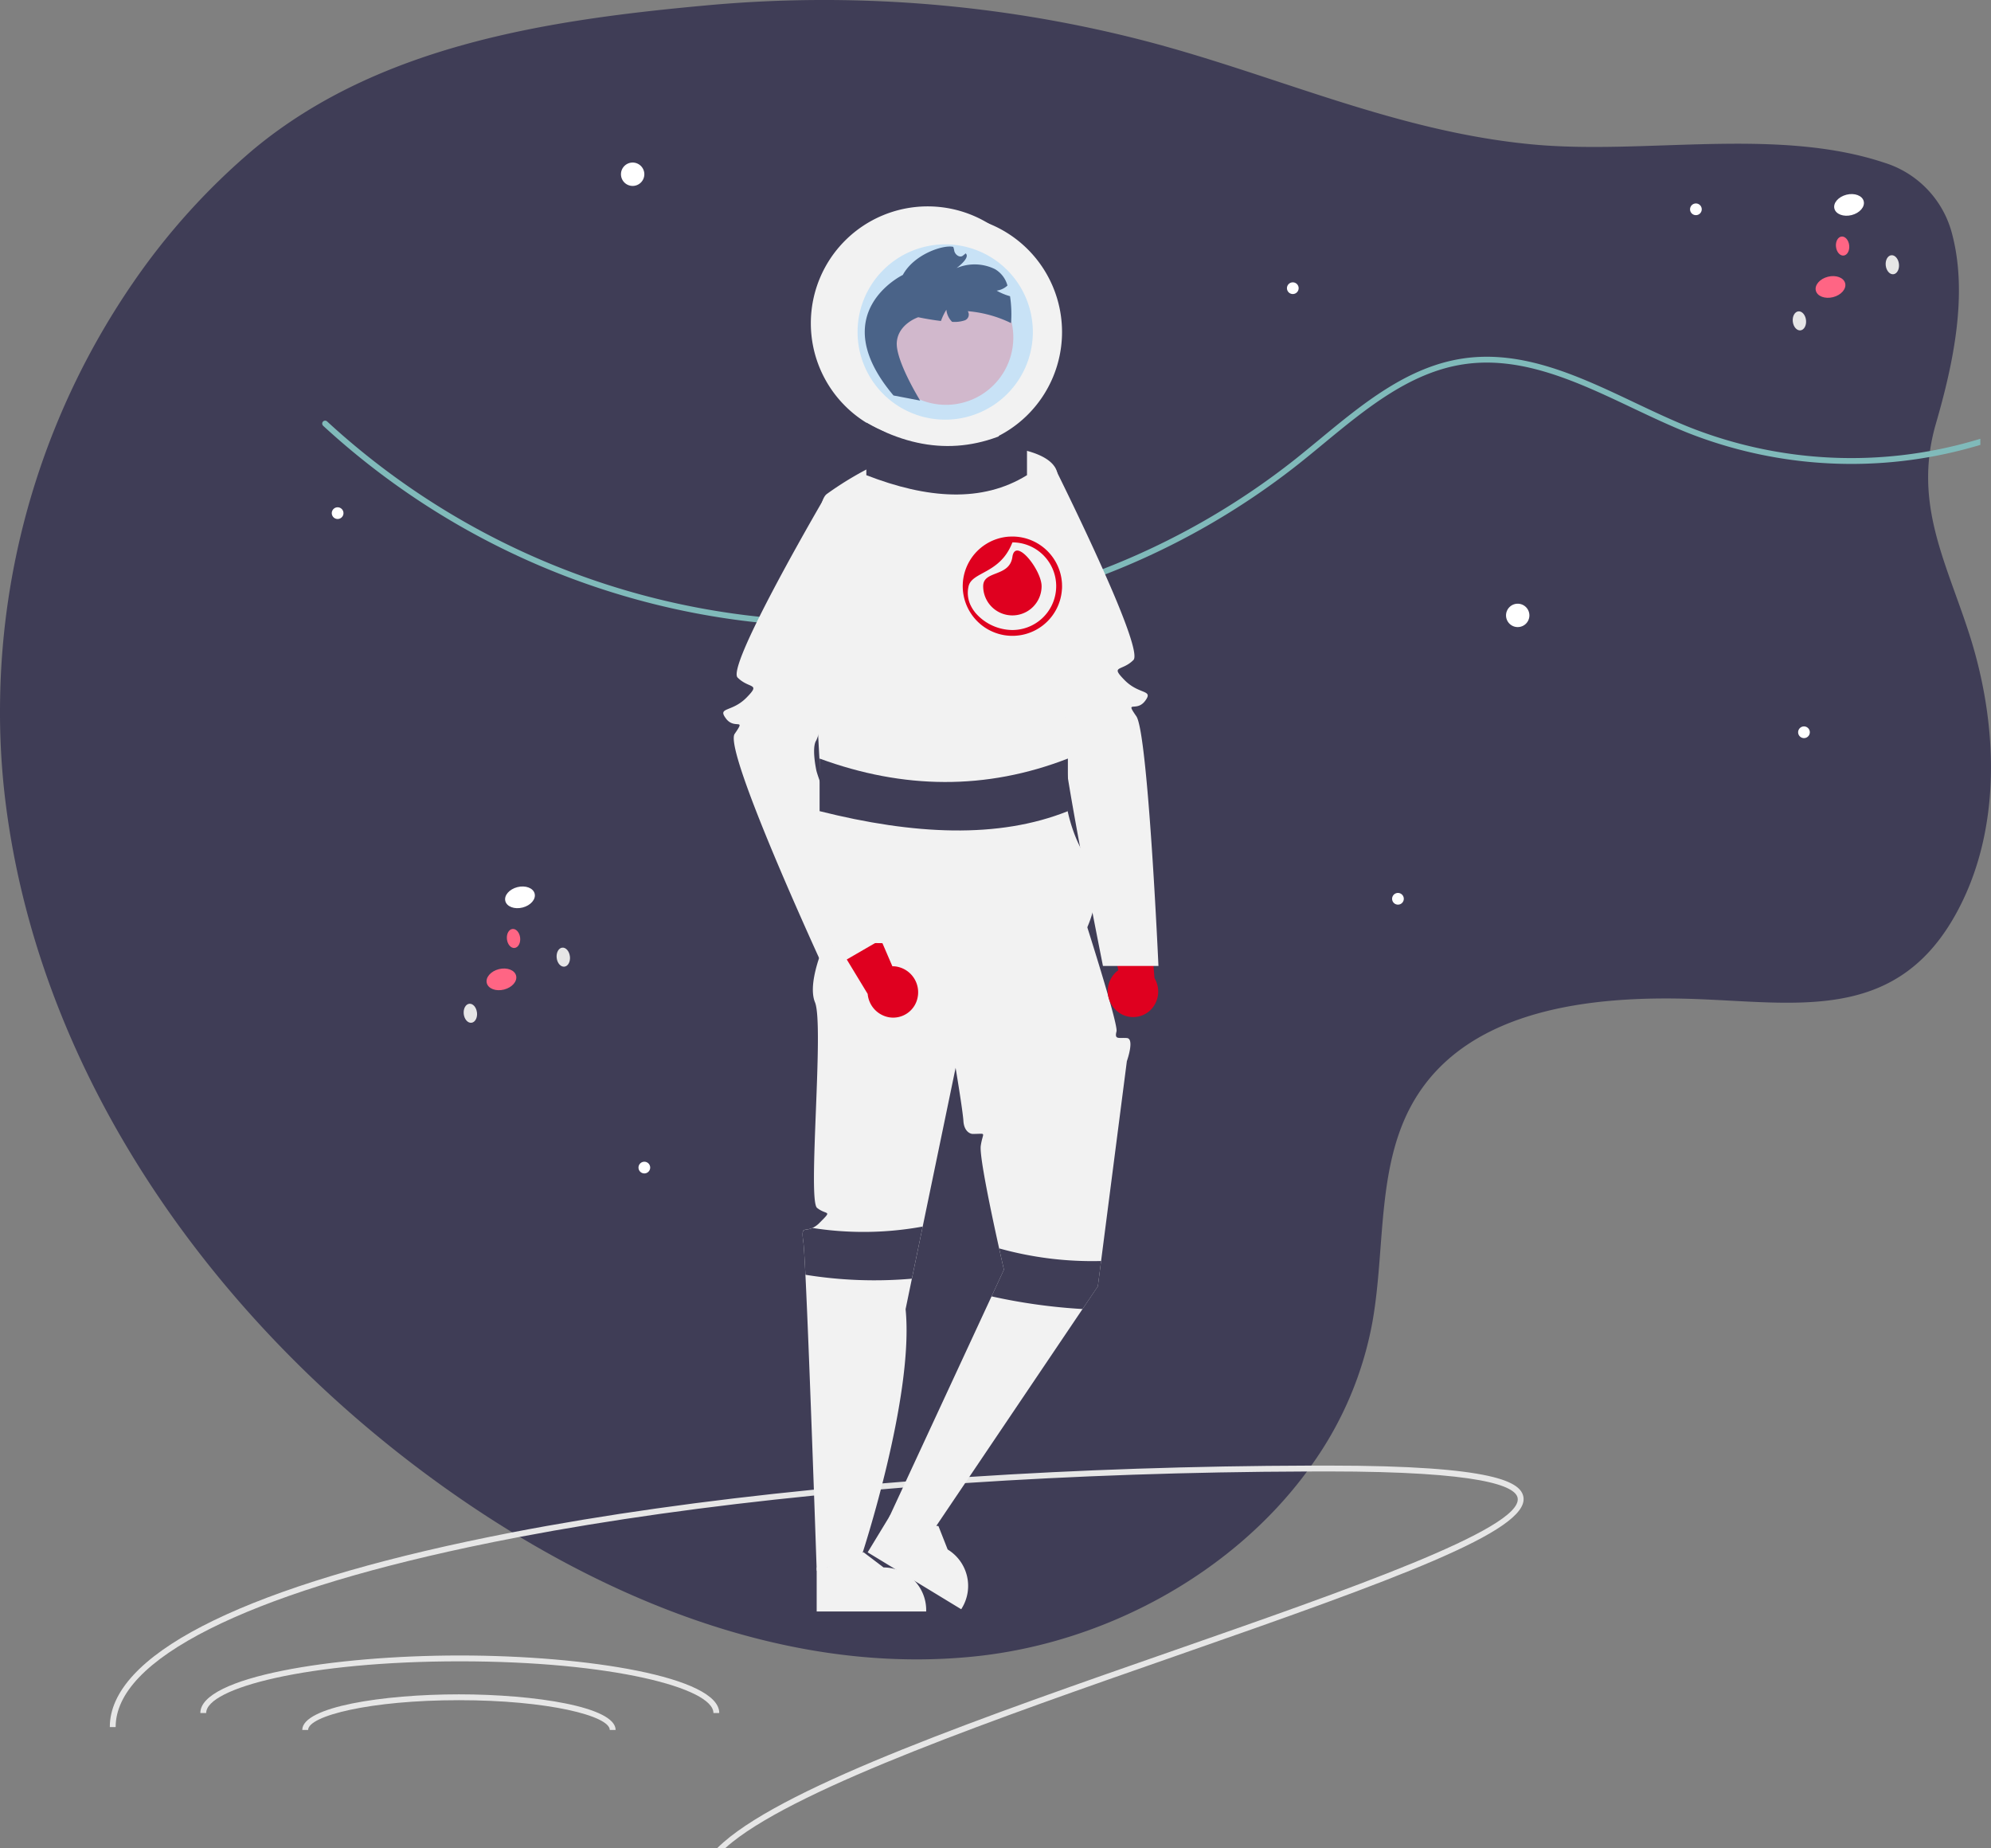 <svg xmlns="http://www.w3.org/2000/svg" xmlns:xlink="http://www.w3.org/1999/xlink" width="284.306" height="263.839" viewBox="0 0 284.306 263.839">
  <rect x="0" y="0" width="284.306" height="263.839" fill="#808080" stroke="none"/>
  <defs>
    <clipPath id="clip-path">
      <rect id="Rectangle_210" data-name="Rectangle 210" width="284.306" height="263.839" fill="none"/>
    </clipPath>
    <clipPath id="clip-path-3">
      <rect id="Rectangle_208" data-name="Rectangle 208" width="25.026" height="25.026" fill="#63bdff"/>
    </clipPath>
  </defs>
  <g id="Ilustracija:_kozmonavt" data-name="Ilustracija: kozmonavt" transform="translate(-0.001)">
    <g id="Group_453" data-name="Group 453" transform="translate(0.001)" clip-path="url(#clip-path)">
      <g id="Group_452" data-name="Group 452">
        <g id="Group_451" data-name="Group 451" clip-path="url(#clip-path)">
          <path id="Path_1676" data-name="Path 1676" d="M.776,114.411c4.964,40.176,30.9,75.792,64.1,98.95q4.042,2.822,8.284,5.414c.355.217.709.434,1.064.647,19.729,11.837,42.332,19.42,65.039,17.055,18.449-1.919,36.564-11.733,47.375-26.394.2-.275.409-.559.6-.838a50.647,50.647,0,0,0,8.743-20.53c1.944-10.966.434-23.091,6.474-32.447,7.833-12.138,24.609-14.115,39.045-13.66,14.748.465,28.867,3.472,37.54-11.676,6.948-12.136,6.318-27.554,2.135-40.5-3.351-10.373-8.007-18.674-4.73-29.973,2.436-8.4,4.634-18.481,2.262-27.23a14.389,14.389,0,0,0-9.631-10c-15.427-5.135-34.18-1.107-50.208-2.607-20.022-1.874-37.334-10.241-56.53-15.083A183.093,183.093,0,0,0,101.067.751C78.528,2.8,54.2,6.373,36.2,21.322A96.226,96.226,0,0,0,18.994,40.371,107.884,107.884,0,0,0,.008,100.387a104.076,104.076,0,0,0,.768,14.024" transform="translate(0 0)" fill="#3f3d56"/>
          <path id="Path_1677" data-name="Path 1677" d="M3.786,131.938a108.623,108.623,0,0,0,61.932,28.084q3.366.357,6.749.488c.5.021,1,.033,1.506.046.818.021,1.639.029,2.457.029q1.47,0,2.941-.042a106.724,106.724,0,0,0,16.9-1.848c.2-.042.4-.079.609-.121q1.32-.256,2.632-.551,2.515-.557,5.005-1.235c.538-.146,1.076-.3,1.614-.455.772-.221,1.539-.455,2.307-.692.288-.092.576-.179.863-.275s.584-.188.876-.288q2.672-.876,5.3-1.9a106.466,106.466,0,0,0,27.683-15.812c1.16-.922,2.336-1.889,3.47-2.828,6.1-5.03,12.4-10.232,20.092-11.366,8.3-1.222,16.275,2.557,23.984,6.211,2.615,1.239,5.318,2.519,7.992,3.591a63.68,63.68,0,0,0,40.918,1.956c.279-.075.559-.159.834-.242v-.872c-.275.083-.555.167-.834.246A62.88,62.88,0,0,1,199,132.2c-2.649-1.059-5.343-2.336-7.946-3.57-7.821-3.708-15.908-7.541-24.459-6.282-7.917,1.168-14.315,6.444-20.5,11.55-1.135.934-2.307,1.9-3.458,2.82a105.568,105.568,0,0,1-27.5,15.7h0c-1.677.651-3.374,1.264-5.08,1.831-.246.079-.492.158-.738.242l-.83.263q-1.057.338-2.119.642-1.039.313-2.09.592h0q-2.69.732-5.414,1.322c-.822.184-1.643.35-2.473.509-.179.038-.363.071-.546.1A105.552,105.552,0,0,1,79.628,159.7h0q-2.834.088-5.66.021c-.492-.012-.98-.029-1.468-.046q-3.2-.125-6.386-.45h0a107.768,107.768,0,0,1-61.753-27.9.418.418,0,0,0-.567.613Z" transform="translate(42.334 -71.171)" fill="#80baba"/>
          <path id="Path_1678" data-name="Path 1678" d="M502.718,304.444c-.2-.8-1.306-1.218-2.462-.926s-1.928,1.182-1.724,1.986,1.306,1.219,2.462.926,1.928-1.182,1.724-1.986" transform="translate(-426.373 -176.864)" fill="#fff"/>
          <path id="Path_1679" data-name="Path 1679" d="M468.874,304.225c-.2-.8-1.306-1.218-2.462-.926s-1.928,1.182-1.724,1.986,1.306,1.219,2.462.926,1.928-1.182,1.724-1.986" transform="translate(-378.412 -176.737)" fill="#3f3d56"/>
          <path id="Path_1680" data-name="Path 1680" d="M509.069,332.522c-.2-.8-1.306-1.218-2.462-.926s-1.928,1.182-1.724,1.986,1.306,1.219,2.462.926,1.928-1.182,1.724-1.986" transform="translate(-435.373 -193.231)" fill="#ff6584"/>
          <path id="Path_1681" data-name="Path 1681" d="M520.2,344.818c-.084-.749-.574-1.309-1.095-1.251s-.876.713-.792,1.461.574,1.309,1.1,1.251.876-.712.792-1.462" transform="translate(-452.093 -200.261)" fill="#e6e6e6"/>
          <path id="Path_1682" data-name="Path 1682" d="M522.983,366.026c-.084-.749-.574-1.309-1.095-1.251s-.875.713-.792,1.462.574,1.309,1.1,1.251.875-.712.792-1.462" transform="translate(-456.037 -212.623)" fill="#3f3d56"/>
          <path id="Path_1683" data-name="Path 1683" d="M488.383,325.61c-.084-.749-.574-1.309-1.095-1.251s-.875.713-.792,1.462.574,1.309,1.1,1.251.876-.712.792-1.462" transform="translate(-407.005 -189.064)" fill="#e6e6e6"/>
          <path id="Path_1684" data-name="Path 1684" d="M505.415,319.212c-.084-.749-.574-1.309-1.095-1.251s-.875.713-.792,1.462.574,1.309,1.095,1.251.876-.712.792-1.462" transform="translate(-431.141 -185.335)" fill="#ff6584"/>
          <path id="Path_1685" data-name="Path 1685" d="M484.432,301.926c-.084-.749-.574-1.309-1.095-1.251s-.876.713-.792,1.462.574,1.309,1.095,1.251.876-.712.792-1.462" transform="translate(-401.406 -175.259)" fill="#3f3d56"/>
          <path id="Path_1686" data-name="Path 1686" d="M47.718,67.444c-.2-.8-1.306-1.218-2.462-.926S43.328,67.7,43.532,68.5s1.306,1.219,2.462.926,1.928-1.182,1.724-1.986" transform="translate(218.411 -38.719)" fill="#fff"/>
          <path id="Path_1687" data-name="Path 1687" d="M54.069,95.522c-.2-.8-1.306-1.218-2.462-.926s-1.928,1.182-1.724,1.986,1.306,1.219,2.462.926,1.928-1.182,1.724-1.986" transform="translate(209.411 -55.085)" fill="#ff6584"/>
          <path id="Path_1688" data-name="Path 1688" d="M65.2,107.819c-.084-.75-.574-1.309-1.095-1.251s-.875.713-.792,1.462.574,1.309,1.095,1.251.876-.712.792-1.462" transform="translate(192.691 -62.115)" fill="#e6e6e6"/>
          <path id="Path_1689" data-name="Path 1689" d="M67.983,129.026c-.084-.749-.574-1.309-1.095-1.251s-.876.713-.792,1.462.574,1.309,1.095,1.251.876-.712.792-1.462" transform="translate(188.747 -74.477)" fill="#3f3d56"/>
          <path id="Path_1690" data-name="Path 1690" d="M33.383,88.61c-.084-.749-.574-1.309-1.095-1.251s-.876.713-.792,1.462.574,1.309,1.095,1.251.876-.712.792-1.462" transform="translate(237.779 -50.919)" fill="#e6e6e6"/>
          <path id="Path_1691" data-name="Path 1691" d="M50.415,82.212c-.084-.749-.574-1.309-1.095-1.251s-.876.713-.792,1.462.574,1.309,1.095,1.251.876-.712.792-1.462" transform="translate(213.643 -47.189)" fill="#ff6584"/>
          <path id="Path_1692" data-name="Path 1692" d="M29.432,64.926c-.084-.75-.574-1.309-1.095-1.251s-.876.713-.792,1.462.574,1.309,1.095,1.251.876-.712.792-1.462" transform="translate(243.378 -37.113)" fill="#3f3d56"/>
          <path id="Path_1693" data-name="Path 1693" d="M159.694,206.641a1.668,1.668,0,1,0,1.668,1.668,1.669,1.669,0,0,0-1.668-1.668" transform="translate(57.029 -120.45)" fill="#fff"/>
          <path id="Path_1694" data-name="Path 1694" d="M62.86,248.641a.834.834,0,1,0,.834.834.834.834,0,0,0-.834-.834" transform="translate(194.74 -144.931)" fill="#fff"/>
          <path id="Path_1695" data-name="Path 1695" d="M459.86,397.641a.834.834,0,1,0,.834.834.834.834,0,0,0-.834-.834" transform="translate(-367.851 -231.782)" fill="#fff"/>
          <path id="Path_1696" data-name="Path 1696" d="M201.86,305.641a.834.834,0,1,0,.834.834.834.834,0,0,0-.834-.834" transform="translate(-2.238 -178.156)" fill="#fff"/>
          <path id="Path_1697" data-name="Path 1697" d="M237.86,96.641a.834.834,0,1,0,.834.834.834.834,0,0,0-.834-.834" transform="translate(-53.254 -56.331)" fill="#fff"/>
          <path id="Path_1698" data-name="Path 1698" d="M564.86,173.641a.834.834,0,1,0,.834.834.834.834,0,0,0-.834-.834" transform="translate(-516.648 -101.214)" fill="#fff"/>
          <path id="Path_1699" data-name="Path 1699" d="M99.86,69.641a.834.834,0,1,0,.834.834.834.834,0,0,0-.834-.834" transform="translate(142.307 -40.593)" fill="#fff"/>
          <path id="Path_1700" data-name="Path 1700" d="M462.694,55.641a1.668,1.668,0,1,0,1.668,1.668,1.669,1.669,0,0,0-1.668-1.668" transform="translate(-372.354 -32.433)" fill="#fff"/>
          <path id="Path_1701" data-name="Path 1701" d="M160.013,538.977h.834c0-4.813,4.509-9.523,13.406-14,8.705-4.38,21.185-8.317,37.085-11.7q3.529-.751,7.22-1.451c12.73-2.419,26.874-4.4,42.023-5.906q4.7-.469,9.531-.872c1.043-.092,2.094-.175,3.149-.263q4.4-.344,8.889-.642c15.625-1.034,32.03-1.6,48.822-1.656.989-.008,1.981-.008,2.974-.008,21.869,0,26.807,2.065,27.1,3.8.747,4.388-24.547,13.2-49.006,21.731-27.074,9.435-54.9,19.137-64.376,27.4-.321.279-.621.559-.9.834h1.147c.3-.275.634-.555.984-.834,10.006-7.992,38.073-17.777,63.421-26.616,31.258-10.895,50.374-17.819,49.556-22.657-.355-2.094-3.85-4.492-27.925-4.492-.788,0-1.581,0-2.369,0-16.789.046-33.193.6-48.835,1.622q-4.586.294-9.08.651c-1.114.088-2.223.175-3.328.271q-4.955.413-9.781.893c-15.55,1.543-30.053,3.587-43.058,6.094q-3.229.626-6.332,1.285c-32.985,7.016-51.15,16.43-51.15,26.511" transform="translate(-144.333 -292.406)" fill="#e6e6e6"/>
          <path id="Path_1702" data-name="Path 1702" d="M435.377,574.851h.834c0-3.562,14.552-7.376,36.215-7.376s36.215,3.814,36.215,7.376h.834c0-5.139-18.837-8.21-37.049-8.21s-37.049,3.071-37.049,8.21" transform="translate(-406.768 -330.291)" fill="#e6e6e6"/>
          <path id="Path_1703" data-name="Path 1703" d="M470.856,585.031h.834c0-2.012,8.846-4.254,21.538-4.254s21.538,2.242,21.538,4.254h.834c0-3.3-11.526-5.088-22.372-5.088s-22.372,1.783-22.372,5.088" transform="translate(-427.692 -338.045)" fill="#e6e6e6"/>
          <path id="Path_1704" data-name="Path 1704" d="M340.71,70.641a16.684,16.684,0,1,0,16.684,16.684A16.684,16.684,0,0,0,340.71,70.641" transform="translate(-208.242 -41.176)" fill="#f2f2f2"/>
          <path id="Path_1705" data-name="Path 1705" d="M334.71,73.641a16.684,16.684,0,1,0,16.684,16.684A16.685,16.685,0,0,0,334.71,73.641" transform="translate(-199.74 -42.925)" fill="#f2f2f2"/>
          <path id="Path_1706" data-name="Path 1706" d="M364.533,539.775h15.638v-.2a6.087,6.087,0,0,0-6.087-6.087h0l-2.856-2.167-5.33,2.168h-1.365Z" transform="translate(-247.915 -309.705)" fill="#f2f2f2"/>
          <path id="Path_1707" data-name="Path 1707" d="M350.166,523.833l13.361,8.126.1-.169a6.087,6.087,0,0,0-2.037-8.364h0l-1.314-3.336-5.68-.918-1.166-.709Z" transform="translate(-226.268 -302.209)" fill="#f2f2f2"/>
          <path id="Path_1708" data-name="Path 1708" d="M294.719,352.832c.071.5.175,2.2.3,4.68.588,12.013,1.61,42.257,1.61,42.257l6.369-1.981s7.575-22.849,6.323-35.362l.9-4.355,1.543-7.441v0l4.7-22.661s1.03,6.14,1.114,7.579.918,1.856,1.335,1.856c2.09,0,1.447-.371,1.143,1.693-.221,1.485,1.589,10,2.624,14.653.4,1.81.684,3.036.684,3.036l-1.769,3.812-14.661,31.617,5.543,2.97L334.59,362.4l2.181-3.233.467-3.625,3.679-28.518s1.147-3.224,0-3.308-1.8.275-1.477-.947-6.348-21.665-6.348-21.665l-34.62,7.508s-3.412,6.782-2.085,10.011-1.089,28.23.292,29.339,2.265.221.363,2.127a3.5,3.5,0,0,1-1.014.734c-1.176.534-1.643-.334-1.31,2" transform="translate(-180.007 -175.516)" fill="#f2f2f2"/>
          <path id="Path_1709" data-name="Path 1709" d="M344.327,92.45a9.617,9.617,0,1,0,9.617,9.617,9.617,9.617,0,0,0-9.617-9.617" transform="translate(-209.248 -53.888)" fill="#ffb6b6"/>
          <path id="Path_1710" data-name="Path 1710" d="M339.471,105.647l3.812.73s-3.545-5.723-3.337-8.342,3.061-3.558,3.061-3.558,1.581.342,3.245.534a8.37,8.37,0,0,1,.772-1.606,2.8,2.8,0,0,0,.817,1.727,4.554,4.554,0,0,0,1.806-.209.877.877,0,0,0,.43-1.31,17.358,17.358,0,0,1,6.182,1.7,17.051,17.051,0,0,0-.146-3.837c-.092-.025-.184-.054-.275-.083a8.5,8.5,0,0,1-1.635-.713,2.818,2.818,0,0,0,1.543-.726,3.865,3.865,0,0,0-1.789-2.348,6.6,6.6,0,0,0-5.477-.146s2.04-1.489,1.289-2.1c-.05.05-.1.1-.154.142-.071.058-.15.121-.225.179-.463.375-1.155-.154-1.247-.722a1.838,1.838,0,0,0-.042-.213c-.013-.058-.029-.117-.046-.171a1.4,1.4,0,0,0-.05-.142c-1.389-.334-5.589,1.022-7.2,4.008,0,0-11.283,5.422-1.331,17.206" transform="translate(-211.886 -49.186)" fill="#3f3d56"/>
          <path id="Path_1711" data-name="Path 1711" d="M387.884,302.353a3.726,3.726,0,0,0-3.054-4.206,3.534,3.534,0,0,0-.589-.043l-10.055-23.35-6.9,5.179,13.43,22.121a3.717,3.717,0,0,0,3.072,3.338,3.557,3.557,0,0,0,4.079-2.942c0-.032.01-.065.014-.1" transform="translate(-256.815 -160.152)" fill="#df001f"/>
          <path id="Path_1712" data-name="Path 1712" d="M290.212,303.026a3.726,3.726,0,0,1,0-5.2,3.582,3.582,0,0,1,.452-.381l-5.57-24.805,8.624.142,2.116,25.792a3.716,3.716,0,0,1-.527,4.506,3.556,3.556,0,0,1-5.029.013l-.068-.07" transform="translate(-130.976 -158.921)" fill="#df001f"/>
          <path id="Path_1713" data-name="Path 1713" d="M376.473,201.048c1.251,1.668,2.92-.213,1.251,2.19-1.147,1.652,5.427,17.135,9.635,26.62,1.9,4.292,3.324,7.358,3.324,7.358l7.095-4.109.83-.48s-6.507-16.376-8.6-22.261c-.346-.976-.576-1.664-.63-1.94-.392-1.956-.442-3.633,0-4.255a5.882,5.882,0,0,0,.267-.713c.838-2.457,3.391-10.753,5.781-18.6.7-2.3,1.385-4.563,2.01-6.628,1.606-5.3,2.811-9.3,2.811-9.3l-9.593.417s-.159.267-.438.751c-.667,1.151-2.035,3.525-3.62,6.378-1.143,2.052-2.4,4.359-3.591,6.628-3.028,5.773-5.635,11.333-4.863,12.1,1.668,1.668,3.374.722,1.272,2.861s-4.192,1.31-2.941,2.978" transform="translate(-272.815 -98.469)" fill="#f2f2f2"/>
          <path id="Path_1714" data-name="Path 1714" d="M307.573,207.633c2.5-2.478,2.04-13.769,2.04-13.769s-2.49-37.915.88-40.455a47.012,47.012,0,0,1,7.408-4.375c.15-.067.229-.1.229-.1l2.152-6.069,13.26-.688,2.315,4.5s.363.025.93.1c2.119.292,7.1,1.326,6.657,4.551-.559,4.088,3.387,29.193,4.588,30.449s.884,5.844-2.086,8.759-.834,10.845,1.251,14.182a11.422,11.422,0,0,1,1.652,6.815s-1.652,9.035-5.823,6.115c-1.589-1.114-3.846-1.255-6.561-1.051l-.082.008.082.41c-3.771.279-8.43,1.226-13.414,1.172l.148-.419c-.05,0-.1,0-.148,0-.843-.008-1.689-.046-2.548-.121-7.433-.647-10.716,1.4-11.679-.834s-3.754-6.7-1.251-9.176" transform="translate(-192.443 -82.871)" fill="#f2f2f2"/>
          <g id="Group_450" data-name="Group 450" transform="translate(122.458 34.887)" opacity="0.3" style="mix-blend-mode: normal;isolation: isolate">
            <g id="Group_449" data-name="Group 449" transform="translate(0)">
              <g id="Group_448" data-name="Group 448" clip-path="url(#clip-path-3)">
                <path id="Path_1715" data-name="Path 1715" d="M340.539,83.641a12.513,12.513,0,1,0,12.513,12.513,12.513,12.513,0,0,0-12.513-12.513" transform="translate(-328.026 -83.641)" fill="#63bdff"/>
              </g>
            </g>
          </g>
          <path id="Path_1716" data-name="Path 1716" d="M285.026,158.931s1.9,6.315,4.117,13.6c.7,2.294,1.426,4.684,2.136,7.007,2.315,7.554,4.425,14.361,4.622,14.632.442.621.388,2.3,0,4.255a22.623,22.623,0,0,0,.438,4.108c.442,2.874,1.155,6.886,1.915,10.982.6,3.274,1.239,6.6,1.785,9.431.855,4.4,1.493,7.6,1.493,7.6h7.925s-1.489-33.248-3.158-35.646,0-.521,1.251-2.19-.834-.834-2.936-2.978-.4-1.193,1.268-2.861c.617-.617-.763-4.551-2.749-9.26-.926-2.186-1.981-4.542-3.024-6.811-2.156-4.684-4.271-8.993-5.11-10.695,0,0,0-.008,0-.013l-.375-.751Z" transform="translate(-144.036 -92.64)" fill="#f2f2f2"/>
          <path id="Path_1717" data-name="Path 1717" d="M330.026,152.149c8.709,3.383,16.539,3.966,22.941,0v-7.508c-7.54,4.524-15.19,4.4-22.941,0Z" transform="translate(-206.317 -84.31)" fill="#3f3d56"/>
          <path id="Path_1718" data-name="Path 1718" d="M316.026,267.149c13.459,3.383,25.56,3.966,35.454,0v-7.508c-11.653,4.524-23.475,4.4-35.454,0Z" transform="translate(-198.991 -151.343)" fill="#3f3d56"/>
          <path id="Path_1719" data-name="Path 1719" d="M365.841,422.033c.071.5.175,2.2.3,4.68a61.572,61.572,0,0,0,15.2.559l1.543-7.441a47.081,47.081,0,0,1-15.733.2c-1.176.534-1.643-.334-1.31,2" transform="translate(-251.129 -244.717)" fill="#3f3d56"/>
          <path id="Path_1720" data-name="Path 1720" d="M304.656,434.15a81.517,81.517,0,0,0,13,1.81l2.181-3.233.467-3.625a49.449,49.449,0,0,1-14.561-1.8c.4,1.81.684,3.036.684,3.036Z" transform="translate(-163.07 -249.071)" fill="#3f3d56"/>
          <path id="Path_1721" data-name="Path 1721" d="M325.026,193.531a4.171,4.171,0,0,0,8.342,0c0-2.3-3.754-7.091-4.171-4.171s-4.171,1.867-4.171,4.171" transform="translate(-184.633 -109.842)" fill="#df001f"/>
          <path id="Path_1722" data-name="Path 1722" d="M324.661,183.663c.15-.013.3-.017.455-.017a7.1,7.1,0,0,1,7.082,6.72c0,.121.008.246.008.371,0,.171,0,.338-.021.5a7.085,7.085,0,0,1-13.03,3.328,6.66,6.66,0,0,1-.434-.772,7.087,7.087,0,0,1,5.94-10.136Zm-4.9,10.786a7.056,7.056,0,0,0,5.352,2.544,6.266,6.266,0,0,0,6.206-5.477,6.017,6.017,0,0,0,.05-.78.943.943,0,0,0,0-.108,6.257,6.257,0,0,0-6.252-6.148c-.038.1-.075.2-.117.288-1.781,4.213-5.643,3.9-6.14,5.969a4.1,4.1,0,0,0,.409,2.957,4.814,4.814,0,0,0,.5.755" transform="translate(-180.55 -107.046)" fill="#df001f"/>
        </g>
      </g>
    </g>
  </g>
</svg>
